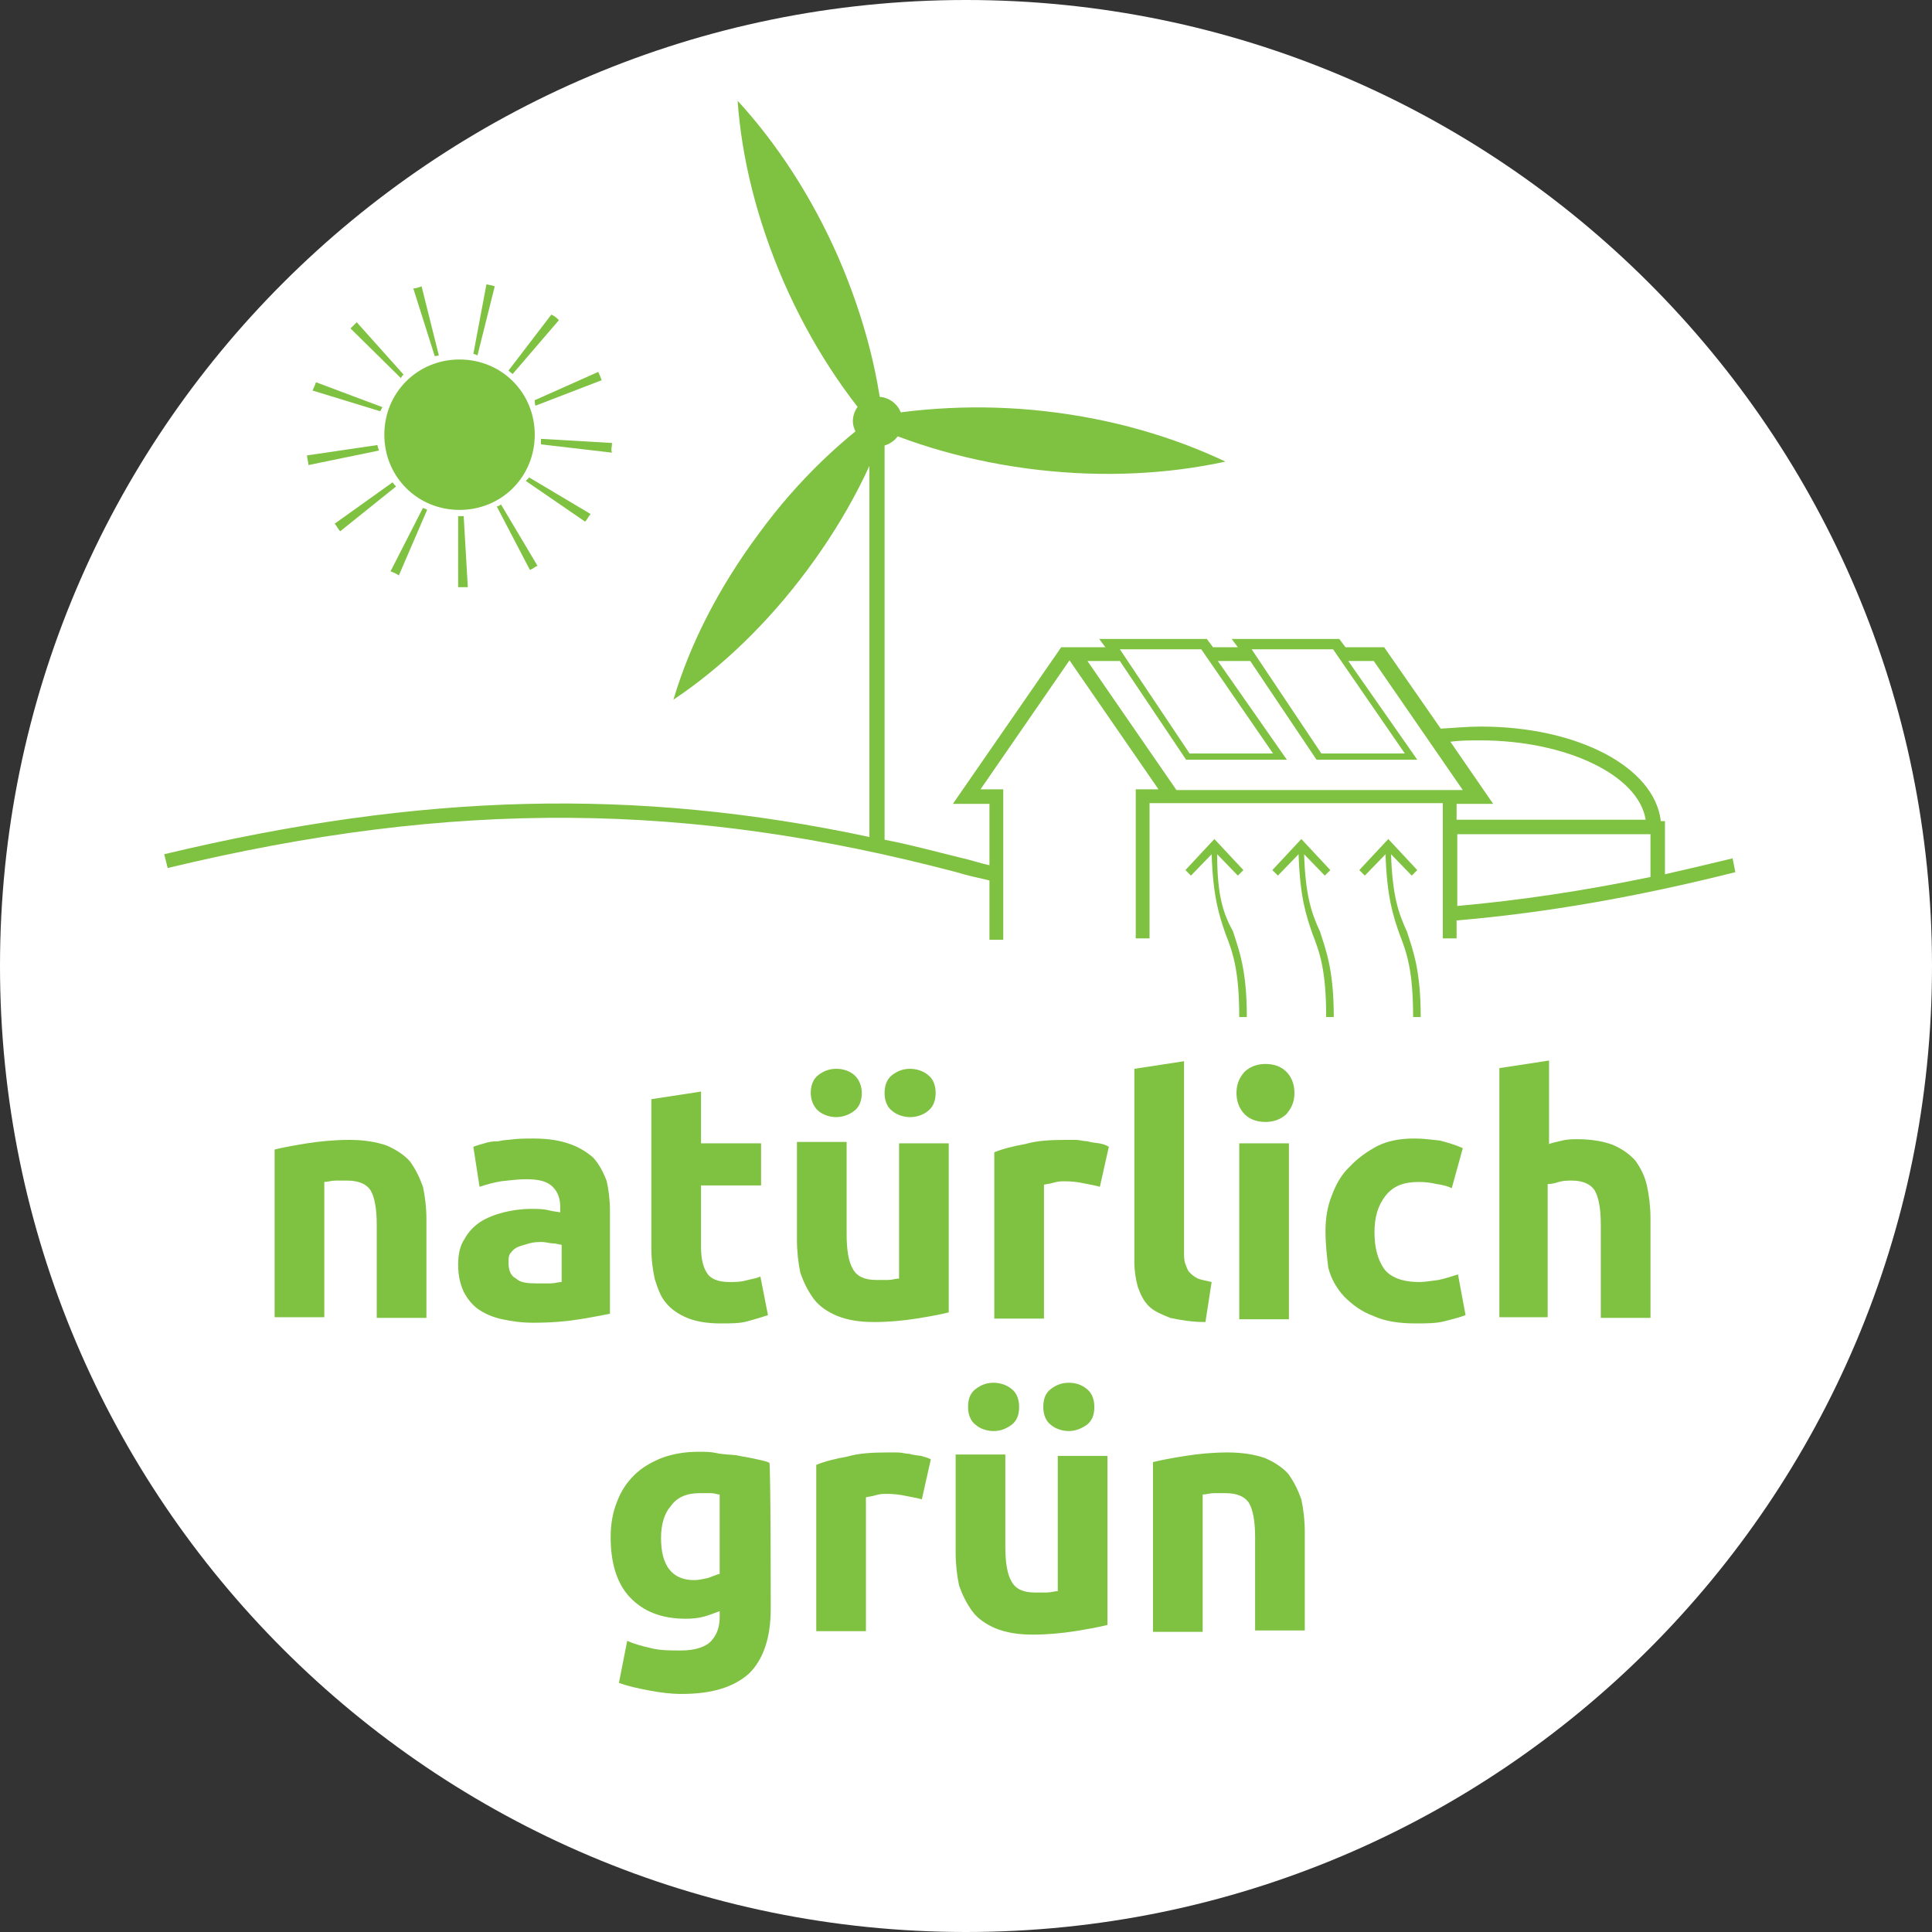 <?xml version="1.0" encoding="utf-8"?>
<!-- Generator: Adobe Illustrator 21.1.0, SVG Export Plug-In . SVG Version: 6.00 Build 0)  -->
<svg version="1.1" id="Ebene_1" xmlns="http://www.w3.org/2000/svg" xmlns:xlink="http://www.w3.org/1999/xlink" x="0px" y="0px"
	 width="280px" height="280px" viewBox="0 0 280 280" style="enable-background:new 0 0 280 280;" xml:space="preserve">
<rect x="0" y="0" width="280" height="280" fill="#333333" stroke="none"/>
<style type="text/css">
	.st0{fill:#FFFFFF;}
	.st1{fill:#7FC141;}
</style>
<path class="st0" d="M140,280c77.3,0,140-62.7,140-140S217.3,0,140,0S0,62.7,0,140S62.7,280,140,280"/>
<g>
	<g>
		<path class="st1" d="M39.8,166.6c1.2-0.3,2.8-0.6,4.7-0.9c1.9-0.3,4-0.5,6.1-0.5c2.2,0,3.9,0.3,5.4,0.8c1.4,0.6,2.6,1.4,3.4,2.3
			c0.8,1.1,1.4,2.3,1.9,3.7c0.3,1.4,0.5,3,0.5,4.7V191h-7.2v-13.5c0-2.3-0.3-4-0.9-5c-0.6-0.9-1.7-1.4-3.4-1.4c-0.5,0-1.1,0-1.7,0
			c-0.6,0-1.1,0.2-1.6,0.2v19.6h-7.2C39.8,190.9,39.8,166.6,39.8,166.6z"/>
		<path class="st1" d="M77.3,165c2.2,0,3.9,0.3,5.3,0.8s2.5,1.2,3.4,2c0.8,0.9,1.4,2,1.9,3.3c0.3,1.2,0.5,2.8,0.5,4.4v14.9
			c-1.1,0.2-2.5,0.5-4.4,0.8s-4,0.5-6.7,0.5c-1.7,0-3.1-0.2-4.5-0.5s-2.5-0.8-3.4-1.4c-0.9-0.6-1.7-1.6-2.2-2.6
			c-0.5-1.1-0.8-2.3-0.8-3.9s0.3-2.8,0.9-3.7c0.6-1.1,1.4-1.9,2.3-2.5c0.9-0.6,2.2-1.1,3.4-1.4c1.2-0.3,2.6-0.5,4-0.5
			c0.9,0,1.7,0,2.5,0.2c0.8,0.2,1.2,0.2,1.7,0.3V175c0-1.2-0.3-2.2-1.1-3c-0.8-0.8-2-1.1-3.9-1.1c-1.2,0-2.5,0.2-3.6,0.3
			c-1.2,0.2-2.2,0.5-3.1,0.8l-0.9-5.8c0.5-0.2,0.9-0.3,1.6-0.5c0.6-0.2,1.2-0.3,2-0.3c0.8-0.2,1.6-0.2,2.3-0.3
			C75.6,165,76.4,165,77.3,165z M77.8,186c0.8,0,1.4,0,2,0c0.6,0,1.1-0.2,1.6-0.2v-5.4c-0.3,0-0.8-0.2-1.2-0.2
			c-0.6,0-1.1-0.2-1.6-0.2c-0.6,0-1.2,0-1.9,0.2c-0.6,0.2-1.1,0.3-1.6,0.5c-0.5,0.2-0.8,0.5-1.1,0.9c-0.3,0.3-0.3,0.9-0.3,1.4
			c0,1.1,0.3,1.9,1.1,2.3C75.4,185.9,76.5,186,77.8,186z"/>
		<path class="st1" d="M94.4,159.3l7.2-1.1v7.5h8.7v6.1h-8.7v9c0,1.6,0.3,2.8,0.8,3.6c0.5,0.9,1.6,1.4,3.3,1.4c0.8,0,1.6,0,2.3-0.2
			s1.6-0.3,2.2-0.6l1.1,5.6c-0.9,0.3-1.9,0.6-3,0.9c-1.1,0.3-2.3,0.3-3.9,0.3c-2,0-3.6-0.3-4.8-0.8c-1.2-0.5-2.3-1.2-3.1-2.2
			c-0.8-0.9-1.2-2.2-1.6-3.4c-0.3-1.4-0.5-2.8-0.5-4.5V159.3z"/>
		<path class="st1" d="M137.5,190.2c-1.2,0.3-2.8,0.6-4.7,0.9c-1.9,0.3-4,0.5-6.1,0.5c-2.2,0-3.9-0.3-5.4-0.9
			c-1.4-0.6-2.6-1.4-3.4-2.5s-1.4-2.3-1.9-3.7c-0.3-1.4-0.5-3.1-0.5-4.8v-14.2h7.2v13.4c0,2.3,0.3,4,0.9,5c0.6,1.1,1.7,1.6,3.4,1.6
			c0.5,0,1.1,0,1.7,0s1.1-0.2,1.6-0.2v-19.6h7.2C137.5,165.7,137.5,190.2,137.5,190.2z M121.2,161.9c-0.9,0-1.9-0.3-2.6-0.9
			s-1.1-1.6-1.1-2.6s0.3-2,1.1-2.6c0.8-0.6,1.6-0.9,2.6-0.9s1.9,0.3,2.6,0.9s1.1,1.6,1.1,2.6s-0.3,2-1.1,2.6
			C123,161.6,122.1,161.9,121.2,161.9z M131.9,161.9c-0.9,0-1.9-0.3-2.6-0.9c-0.8-0.6-1.1-1.6-1.1-2.6s0.3-2,1.1-2.6
			c0.8-0.6,1.6-0.9,2.6-0.9c0.9,0,1.9,0.3,2.6,0.9c0.8,0.6,1.1,1.6,1.1,2.6s-0.3,2-1.1,2.6C133.8,161.6,132.8,161.9,131.9,161.9z"/>
		<path class="st1" d="M159.4,172c-0.6-0.2-1.4-0.3-2.3-0.5s-1.9-0.3-2.8-0.3c-0.5,0-0.9,0-1.6,0.2c-0.6,0.2-1.1,0.2-1.4,0.3v19.4
			h-7.2v-24.1c1.2-0.5,2.8-0.9,4.5-1.2c1.7-0.5,3.7-0.6,5.9-0.6c0.3,0,0.8,0,1.4,0s1.1,0.2,1.7,0.2c0.6,0.2,1.1,0.2,1.7,0.3
			s1.1,0.3,1.4,0.5L159.4,172z"/>
		<path class="st1" d="M174.7,191.6c-2,0-3.7-0.3-5.1-0.6c-1.2-0.5-2.3-0.9-3.1-1.7c-0.8-0.8-1.2-1.7-1.6-2.8
			c-0.3-1.1-0.5-2.3-0.5-3.6v-28l7.2-1.1v27.7c0,0.6,0,1.2,0.2,1.7c0.2,0.5,0.3,0.9,0.6,1.2c0.3,0.3,0.6,0.6,1.2,0.9
			c0.5,0.2,1.2,0.3,2,0.5L174.7,191.6z"/>
		<path class="st1" d="M187.6,158.4c0,1.4-0.5,2.3-1.2,3.1c-0.9,0.8-1.9,1.1-3,1.1c-1.1,0-2.2-0.3-3-1.1c-0.8-0.8-1.2-1.9-1.2-3.1
			c0-1.4,0.5-2.3,1.2-3.1c0.9-0.8,1.9-1.1,3-1.1c1.1,0,2.2,0.3,3,1.1C187.1,156,187.6,157,187.6,158.4z M186.8,191.2h-7.2v-25.5h7.2
			V191.2z"/>
		<path class="st1" d="M192.1,178.4c0-1.9,0.3-3.6,0.9-5.1c0.6-1.6,1.4-3.1,2.6-4.2c1.1-1.2,2.5-2.2,4-3c1.6-0.8,3.4-1.1,5.4-1.1
			c1.4,0,2.6,0.2,3.7,0.3c1.1,0.3,2.2,0.6,3.3,1.1l-1.6,5.8c-0.6-0.3-1.4-0.5-2.2-0.6c-0.8-0.2-1.7-0.3-2.6-0.3
			c-2.2,0-3.7,0.6-4.8,2c-1.1,1.4-1.6,3.1-1.6,5.3c0,2.3,0.5,4,1.4,5.3c0.9,1.2,2.6,1.9,5.1,1.9c0.9,0,1.9-0.2,2.8-0.3
			c0.9-0.2,1.9-0.5,2.8-0.8l1.1,5.9c-0.8,0.3-1.9,0.6-3.1,0.9c-1.2,0.3-2.6,0.3-4.2,0.3c-2.3,0-4.4-0.3-6.1-1.1
			c-1.7-0.6-3.1-1.7-4.2-2.8c-1.1-1.2-1.9-2.6-2.3-4.2C192.3,182,192.1,180.3,192.1,178.4z"/>
		<path class="st1" d="M217.3,191.2v-36.4l7.2-1.1v12.1c0.5-0.2,1.1-0.3,1.9-0.5c0.8-0.2,1.6-0.2,2.2-0.2c2,0,3.7,0.3,5.1,0.8
			c1.4,0.6,2.5,1.4,3.3,2.3c0.8,1.1,1.4,2.3,1.7,3.7c0.3,1.4,0.5,3,0.5,4.7V191h-7.2v-13.5c0-2.3-0.3-4-0.9-5
			c-0.6-0.9-1.7-1.4-3.3-1.4c-0.6,0-1.2,0-1.9,0.2c-0.6,0.2-1.1,0.3-1.6,0.3v19.3h-7V191.2z"/>
	</g>
	<g>
		<path class="st1" d="M111.7,233.2c0,4.2-1.1,7.3-3.1,9.3c-2.2,2-5.4,3-9.8,3c-1.6,0-3.1-0.2-4.7-0.5c-1.6-0.3-3-0.6-4.4-1.1
			l1.2-6.1c1.1,0.5,2.3,0.8,3.6,1.1s2.6,0.3,4.2,0.3c2,0,3.6-0.5,4.4-1.4c0.8-0.9,1.2-2,1.2-3.4v-0.9c-0.8,0.3-1.6,0.6-2.3,0.8
			s-1.7,0.3-2.6,0.3c-3.6,0-6.2-1.1-8.1-3.1c-1.9-2-2.8-5-2.8-8.7c0-1.9,0.3-3.6,0.9-5.1c0.6-1.6,1.4-2.8,2.5-3.9
			c1.1-1.1,2.5-1.9,4-2.5c1.6-0.6,3.4-0.9,5.4-0.9c0.9,0,1.7,0,2.6,0.2c0.9,0.2,1.9,0.2,2.8,0.3c0.9,0.2,1.7,0.3,2.6,0.5
			c0.8,0.2,1.6,0.3,2.2,0.6C111.7,211.9,111.7,233.2,111.7,233.2z M95.8,222.9c0,4,1.6,6.1,4.8,6.1c0.8,0,1.4-0.2,2-0.3
			c0.6-0.2,1.2-0.5,1.7-0.6v-11.5c-0.3,0-0.8-0.2-1.2-0.2c-0.5,0-1.1,0-1.7,0c-1.9,0-3.3,0.6-4.2,1.9
			C96.3,219.3,95.8,220.9,95.8,222.9z"/>
		<path class="st1" d="M133.6,217.3c-0.6-0.2-1.4-0.3-2.3-0.5s-1.9-0.3-2.8-0.3c-0.5,0-0.9,0-1.6,0.2c-0.6,0.2-1.1,0.2-1.4,0.3v19.4
			h-7.2v-24.1c1.2-0.5,2.8-0.9,4.5-1.2c1.7-0.5,3.7-0.6,5.9-0.6c0.3,0,0.8,0,1.4,0s1.1,0.2,1.7,0.2c0.6,0.2,1.1,0.2,1.7,0.3
			c0.6,0.2,1.1,0.3,1.4,0.5L133.6,217.3z"/>
		<path class="st1" d="M160.5,235.5c-1.2,0.3-2.8,0.6-4.7,0.9c-1.9,0.3-4,0.5-6.1,0.5c-2.2,0-3.9-0.3-5.4-0.9
			c-1.4-0.6-2.6-1.4-3.4-2.5c-0.8-1.1-1.4-2.3-1.9-3.7c-0.3-1.4-0.5-3.1-0.5-4.8v-14.2h7.2v13.4c0,2.3,0.3,4,0.9,5
			c0.6,1.1,1.7,1.6,3.4,1.6c0.5,0,1.1,0,1.7,0s1.1-0.2,1.6-0.2v-19.6h7.2C160.5,210.9,160.5,235.5,160.5,235.5z M144,207.4
			c-0.9,0-1.9-0.3-2.6-0.9c-0.8-0.6-1.1-1.6-1.1-2.6c0-1.1,0.3-2,1.1-2.6c0.8-0.6,1.6-0.9,2.6-0.9c0.9,0,1.9,0.3,2.6,0.9
			c0.8,0.6,1.1,1.6,1.1,2.6c0,1.1-0.3,2-1.1,2.6C145.9,207,145.1,207.4,144,207.4z M154.9,207.4c-0.9,0-1.9-0.3-2.6-0.9
			c-0.8-0.6-1.1-1.6-1.1-2.6c0-1.1,0.3-2,1.1-2.6c0.8-0.6,1.6-0.9,2.6-0.9s1.9,0.3,2.6,0.9c0.8,0.6,1.1,1.6,1.1,2.6
			c0,1.1-0.3,2-1.1,2.6C156.8,207,155.9,207.4,154.9,207.4z"/>
		<path class="st1" d="M167.1,211.9c1.2-0.3,2.8-0.6,4.7-0.9c1.9-0.3,4-0.5,6.1-0.5c2.2,0,3.9,0.3,5.4,0.8c1.4,0.6,2.6,1.4,3.4,2.3
			c0.8,1.1,1.4,2.3,1.9,3.7c0.3,1.4,0.5,3,0.5,4.7v14.3h-7.2v-13.5c0-2.3-0.3-4-0.9-5c-0.6-0.9-1.7-1.4-3.4-1.4c-0.5,0-1.1,0-1.7,0
			s-1.1,0.2-1.6,0.2v19.9h-7.2C167.1,236.4,167.1,211.9,167.1,211.9z"/>
	</g>
</g>
<g id="icon">
	<path class="st1" d="M113.6,40.9c3.9,8.9,9,16.6,14.6,22.7c-0.6-8.4-2.8-17.3-6.7-26.3c-3.9-8.9-9-16.6-14.6-22.7
		C107.5,23,109.7,31.9,113.6,40.9"/>
	<path class="st1" d="M117,82.6c5.8-7.8,10-16,12.4-24.1c-7,4.7-13.7,11-19.4,18.8c-5.8,7.8-10,16-12.4,24.1
		C104.5,96.8,111.2,90.4,117,82.6"/>
	<path class="st1" d="M151.5,59.6c-9.6-1.1-19-0.5-27.1,1.2c7.5,3.6,16.5,6.2,26.1,7.3c9.6,1.1,18.8,0.6,27.1-1.2
		C170,63.3,161.2,60.7,151.5,59.6"/>
	<path class="st1" d="M127.2,64.7c2,0,3.6-1.6,3.6-3.6s-1.6-3.6-3.6-3.6c-2,0-3.6,1.6-3.6,3.6C123.7,63,125.4,64.7,127.2,64.7"/>
	<path class="st1" d="M66.6,73.9c6.1,0,10.9-4.8,10.9-10.9s-4.8-10.9-10.9-10.9c-6.1,0-10.9,4.8-10.9,10.9S60.5,73.9,66.6,73.9"/>
	<path class="st1" d="M176.4,123.8l3,3.1l0.8-0.8l-4.2-4.5l-4.2,4.5l0.8,0.8l3-3.1c0.2,6.2,1.1,8.9,2,11.5c1.1,2.8,2,5.4,2,12.1h1.1
		c0-6.8-1.1-9.6-2-12.4C177.3,132.4,176.4,129.9,176.4,123.8"/>
	<path class="st1" d="M189,123.8l3,3.1l0.8-0.8l-4.2-4.5l-4.2,4.5l0.8,0.8l3-3.1c0.2,6.2,1.1,8.9,2,11.5c1.1,2.8,2,5.4,2,12.1h1.1
		c0-6.8-1.1-9.6-2-12.4C190.1,132.4,189.2,129.9,189,123.8"/>
	<path class="st1" d="M201.6,123.8l3,3.1l0.8-0.8l-4.2-4.5l-4.2,4.5l0.8,0.8l3-3.1c0.2,6.2,1.1,8.9,2,11.5c1.1,2.8,2,5.4,2,12.1h1.1
		c0-6.8-1.1-9.6-2-12.4C202.7,132.4,201.8,129.9,201.6,123.8"/>
	<path class="st1" d="M67.2,74.8c-0.3,0-0.5,0-0.8,0v10.3c0.5,0,0.9,0,1.4,0L67.2,74.8z"/>
	<path class="st1" d="M81,46.4c-0.3-0.3-0.6-0.6-1.1-0.8l-6.2,8.1c0.2,0.2,0.3,0.3,0.6,0.5L81,46.4z"/>
	<path class="st1" d="M71.7,41.5c-0.5-0.2-0.9-0.2-1.2-0.3l-1.9,10.1c0.3,0,0.5,0.2,0.6,0.2L71.7,41.5z"/>
	<path class="st1" d="M77.9,82l-5.3-8.9c-0.2,0.2-0.5,0.3-0.6,0.3l4.8,9.2C77.3,82.4,77.6,82.1,77.9,82"/>
	<path class="st1" d="M77.6,58.8l9.6-3.7c-0.2-0.5-0.3-0.8-0.5-1.2L77.5,58C77.5,58.3,77.5,58.5,77.6,58.8"/>
	<path class="st1" d="M88.7,64.2l-10.3-0.6c0,0.3,0,0.5,0,0.8l10.3,1.2C88.5,65.2,88.7,64.7,88.7,64.2"/>
	<path class="st1" d="M76.2,69.7l8.6,5.9c0.3-0.3,0.5-0.8,0.8-1.1l-8.9-5.3C76.5,69.4,76.4,69.5,76.2,69.7"/>
	<path class="st1" d="M58.5,54.3l-6.8-7.6c-0.3,0.3-0.6,0.6-0.9,0.9l7.3,7.2C58.2,54.6,58.3,54.4,58.5,54.3"/>
	<path class="st1" d="M55.4,59l-9.6-3.6c-0.2,0.5-0.3,0.8-0.5,1.2l9.8,3C55.2,59.4,55.4,59.1,55.4,59"/>
	<path class="st1" d="M63.6,51.5l-2.5-10c-0.5,0.2-0.9,0.3-1.2,0.3l3.1,9.8C63.2,51.6,63.3,51.6,63.6,51.5"/>
	<path class="st1" d="M54.9,65.3c0-0.2-0.2-0.5-0.2-0.8L44.5,66c0,0.5,0.2,0.9,0.2,1.4L54.9,65.3z"/>
	<path class="st1" d="M48.5,75.9c0.3,0.3,0.5,0.8,0.8,1.1l8.1-6.5c-0.2-0.2-0.3-0.3-0.5-0.6L48.5,75.9z"/>
	<path class="st1" d="M61.9,73.9c-0.2-0.2-0.5-0.2-0.6-0.3l-4.7,9.2c0.5,0.2,0.8,0.3,1.2,0.6L61.9,73.9z"/>
	<path class="st1" d="M239.2,127.1c-9.6,2-19,3.4-28,4.2v-10.4h28V127.1z M210.3,114.5h-1.2h-38.6l-12.9-18.7h4.7l9.6,14.3h14.6
		l-10-14.3h4.7l9.6,14.3h14.6l-10-14.3h3.7l12.9,18.7C212.2,114.5,210.3,114.5,210.3,114.5z M174.1,94.1l10.4,15.1h-12.1l-10.1-15.1
		C162.2,94.1,174.1,94.1,174.1,94.1z M193.2,94.1l10.4,15.1h-12.1l-10.1-15.1C181.4,94.1,193.2,94.1,193.2,94.1z M214.5,107.3
		c12.6,0,23,5.1,24,11.5h-27.4v-2.3h5.3l-6.2-9C211.6,107.3,213.1,107.3,214.5,107.3 M251.1,124.4c-3.3,0.8-6.7,1.6-9.8,2.3V119
		h-0.6c-0.9-7.8-12-13.7-26.1-13.7c-2,0-3.9,0.2-5.8,0.3l-8.2-11.8h-5.6l-0.9-1.2h-15.6l0.9,1.2h-3.6l-0.9-1.2h-15.6l0.9,1.2h-6.4
		l-15.7,22.7h5.3v8.9c-1.4-0.3-2.8-0.8-4.2-1.1c-3.7-0.9-7.3-1.9-11-2.6V60.5H126v60.8c-33.8-7.2-65-6.4-102.2,2.5l0.5,2
		c41.5-10,75.6-9.6,114.3,0.6c1.6,0.5,3.1,0.8,4.8,1.2v8.6h2v-21.8h-3.3l12.9-18.7l0,0l12.9,18.7h-3.3v21.6h2v-19.6h2.3h3h37.2v19.6
		h2v-2.6c12.9-1.1,26.1-3.4,40.4-7L251.1,124.4z"/>
</g>
</svg>

